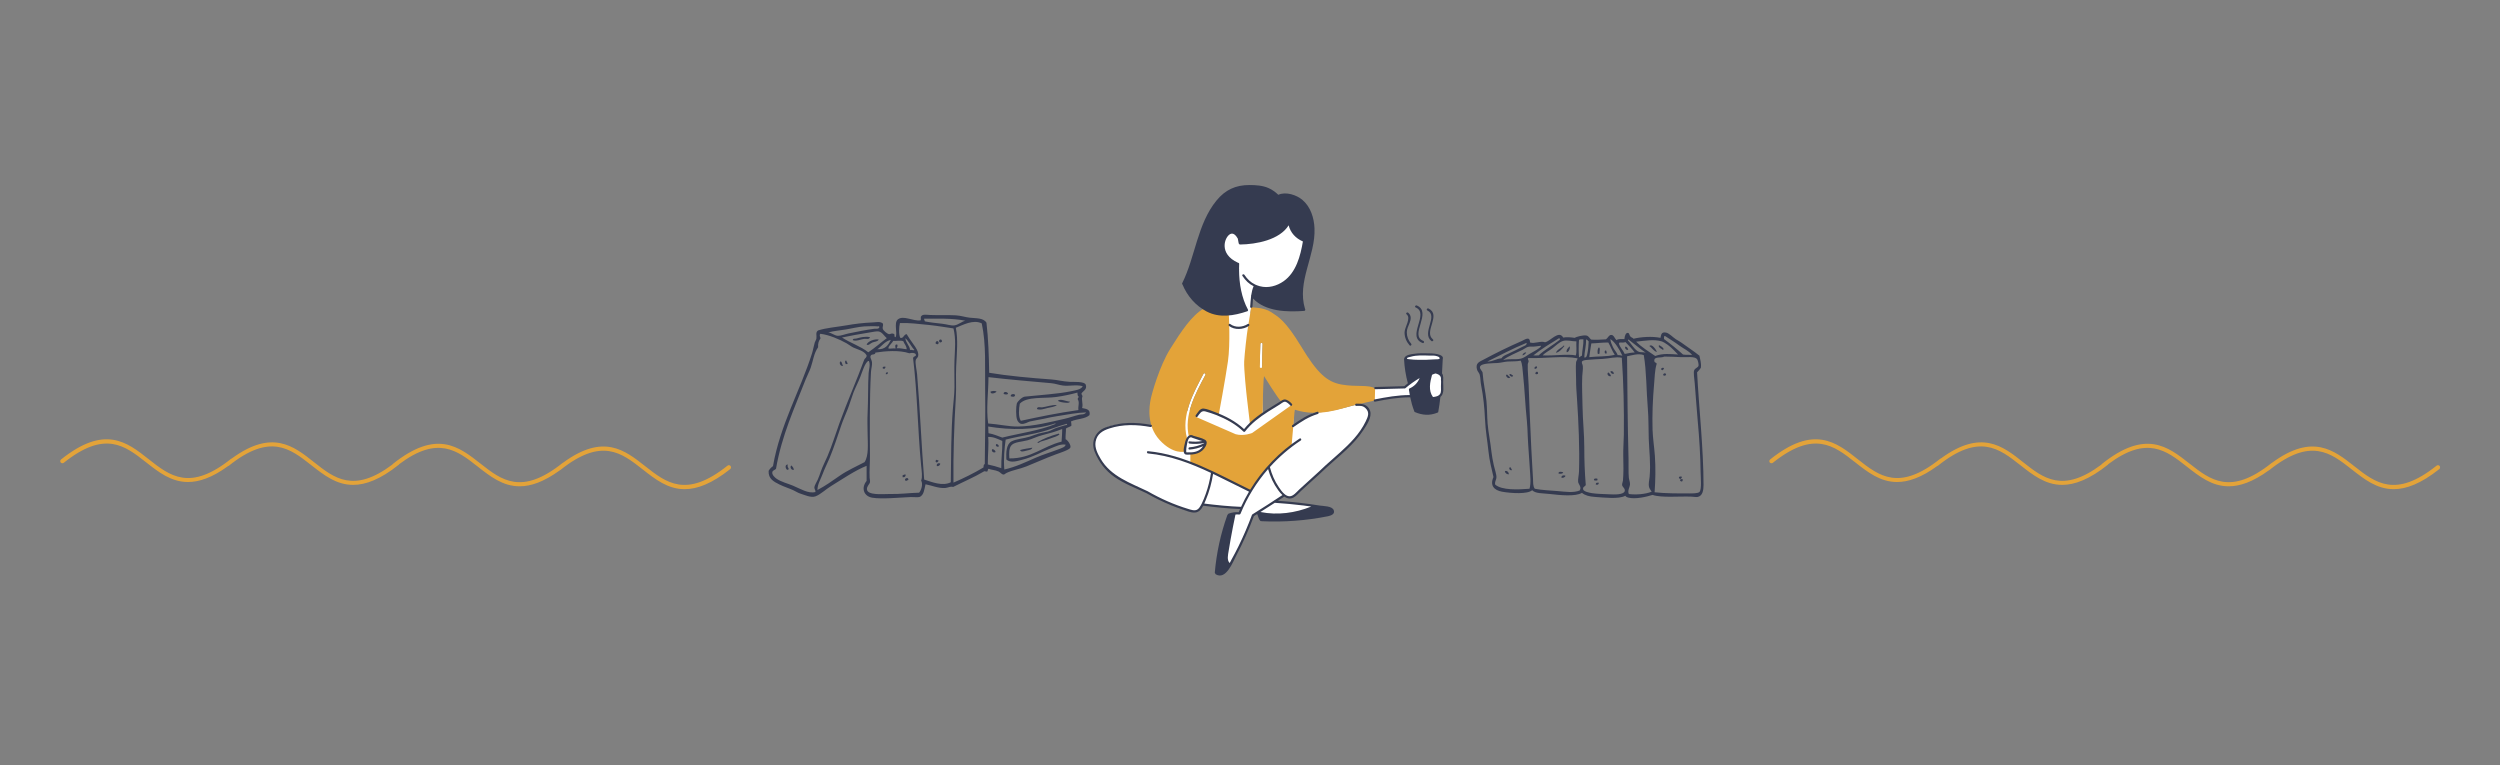<?xml version="1.0" encoding="UTF-8"?> <svg xmlns="http://www.w3.org/2000/svg" xmlns:xlink="http://www.w3.org/1999/xlink" width="980" zoomAndPan="magnify" viewBox="0 0 735 225" height="300" preserveAspectRatio="xMidYMid meet"><rect x="0" y="0" width="735" height="225" fill="#808080" stroke="none"/> <defs> <clipPath id="id1"> <path d="M 225.965 92.523 L 320.371 92.523 L 320.371 146.523 L 225.965 146.523 Z M 225.965 92.523 " clip-rule="nonzero"></path> </clipPath> <clipPath id="id2"> <path d="M 403 104 L 424.832 104 L 424.832 121 L 403 121 Z M 403 104 " clip-rule="nonzero"></path> </clipPath> <clipPath id="id3"> <path d="M 347 54.383 L 387 54.383 L 387 93 L 347 93 Z M 347 54.383 " clip-rule="nonzero"></path> </clipPath> <clipPath id="id4"> <path d="M 403 103 L 424.832 103 L 424.832 122 L 403 122 Z M 403 103 " clip-rule="nonzero"></path> </clipPath> <clipPath id="id5"> <path d="M 434.117 97.734 L 500.84 97.734 L 500.84 146.484 L 434.117 146.484 Z M 434.117 97.734 " clip-rule="nonzero"></path> </clipPath> <clipPath id="id6"> <path d="M 17.312 129 L 215 129 L 215 144 L 17.312 144 Z M 17.312 129 " clip-rule="nonzero"></path> </clipPath> <clipPath id="id7"> <path d="M 520 129 L 717.781 129 L 717.781 144 L 520 144 Z M 520 129 " clip-rule="nonzero"></path> </clipPath> </defs> <path fill="rgb(20.779%, 23.14%, 31.369%)" d="M 311.012 117.789 C 311.914 117.121 313.43 118.047 314.574 118.086 C 314.34 118.57 313.57 118.418 313.09 118.383 C 312.34 118.324 311.312 118.145 311.012 117.789 " fill-opacity="1" fill-rule="nonzero"></path> <path fill="rgb(20.779%, 23.14%, 31.369%)" d="M 311.508 127.766 C 310.684 128.363 309.375 128.66 308.438 129.047 C 307.637 129.379 306.68 129.57 305.961 129.836 C 305.605 129.973 305.328 130.457 304.973 130.035 C 306.82 128.914 308.969 128.098 311.309 127.469 C 311.305 127.637 311.383 127.723 311.508 127.766 " fill-opacity="1" fill-rule="nonzero"></path> <path fill="rgb(20.779%, 23.14%, 31.369%)" d="M 304.875 120.258 C 304.859 119.395 305.949 119.82 306.359 119.766 C 307.688 119.582 309.254 118.996 310.715 119.074 C 310.133 119.629 308.965 119.707 307.941 119.961 C 306.938 120.215 305.789 120.652 304.875 120.258 " fill-opacity="1" fill-rule="nonzero"></path> <path fill="rgb(20.779%, 23.14%, 31.369%)" d="M 299.922 132.305 C 301.004 131.969 302.289 131.836 303.488 131.617 C 303.453 132.211 302.375 132.336 301.707 132.504 C 301.098 132.66 300.062 133.031 299.922 132.305 " fill-opacity="1" fill-rule="nonzero"></path> <path fill="rgb(20.779%, 23.14%, 31.369%)" d="M 297.152 116.508 C 297.035 115.754 298.234 115.707 298.438 116.113 C 298.398 116.809 297.656 116.688 297.152 116.508 " fill-opacity="1" fill-rule="nonzero"></path> <path fill="rgb(20.779%, 23.14%, 31.369%)" d="M 295.074 115.816 C 294.953 114.938 296.371 115.18 296.359 115.816 C 296 116.074 295.488 115.984 295.074 115.816 " fill-opacity="1" fill-rule="nonzero"></path> <path fill="rgb(20.779%, 23.14%, 31.369%)" d="M 293.688 131.219 C 293.145 131.637 292.418 130.91 292.992 130.527 C 293.363 130.621 293.594 130.852 293.688 131.219 " fill-opacity="1" fill-rule="nonzero"></path> <path fill="rgb(20.779%, 23.14%, 31.369%)" d="M 292.695 132.898 C 292.059 133.336 291.219 132.504 291.805 132.012 C 292.227 132.184 292.637 132.367 292.695 132.898 " fill-opacity="1" fill-rule="nonzero"></path> <path fill="rgb(20.779%, 23.14%, 31.369%)" d="M 292.992 115.125 C 292.73 115.547 291.172 116.129 291.211 115.125 C 291.758 114.887 292.664 114.867 292.992 115.125 " fill-opacity="1" fill-rule="nonzero"></path> <path fill="rgb(20.779%, 23.14%, 31.369%)" d="M 276.363 100.707 C 275.508 100.031 276.918 99.227 276.957 100.41 C 276.828 100.578 276.629 100.676 276.363 100.707 " fill-opacity="1" fill-rule="nonzero"></path> <path fill="rgb(20.779%, 23.14%, 31.369%)" d="M 276.461 136.355 C 276.309 136.766 276.066 137.082 275.473 137.047 C 275.113 136.422 276.023 135.91 276.461 136.355 " fill-opacity="1" fill-rule="nonzero"></path> <path fill="rgb(20.779%, 23.14%, 31.369%)" d="M 275.965 135.469 C 275.777 135.672 275.695 135.988 275.273 135.961 C 275.23 135.871 275.188 135.785 275.074 135.762 C 274.996 135.422 275.184 135.348 275.273 135.172 C 275.484 135.289 275.824 135.277 275.965 135.469 " fill-opacity="1" fill-rule="nonzero"></path> <path fill="rgb(20.779%, 23.14%, 31.369%)" d="M 275.77 101.199 C 275.414 101.258 275.289 101.086 275.074 101.004 C 275.043 100.512 275.211 100.215 275.77 100.312 C 275.852 100.523 276.023 100.648 275.965 101.004 C 275.797 100.965 275.781 101.078 275.77 101.199 " fill-opacity="1" fill-rule="nonzero"></path> <path fill="rgb(20.779%, 23.14%, 31.369%)" d="M 266.363 141.391 C 265.375 140.887 267.129 139.941 267.055 141.094 C 266.816 141.188 266.574 141.277 266.363 141.391 " fill-opacity="1" fill-rule="nonzero"></path> <path fill="rgb(20.779%, 23.14%, 31.369%)" d="M 266.262 139.516 C 266.297 140.109 265.988 140.359 265.371 140.305 C 265.371 140.109 265.371 139.91 265.371 139.711 C 265.703 139.68 265.812 139.426 266.262 139.516 " fill-opacity="1" fill-rule="nonzero"></path> <g clip-path="url(#id1)"> <path fill="rgb(20.779%, 23.14%, 31.369%)" d="M 255.375 109.691 C 255.449 108.488 255.945 107.41 255.473 106.137 C 255.406 106.137 255.34 106.137 255.273 106.137 C 254.309 106.566 253.461 109.453 252.898 110.879 C 252.23 112.57 251.449 114.027 250.918 115.422 C 250.297 117.047 249.855 118.695 249.234 120.258 C 248.594 121.879 247.895 123.422 247.355 125 C 246.219 128.316 245.16 131.621 243.891 134.676 C 243.25 136.219 242.473 137.684 241.91 139.219 C 241.324 140.82 240.336 142.344 240.324 144.059 C 242.594 142.895 244.746 141.344 246.957 139.812 C 249.191 138.266 251.738 137.16 254.188 135.863 C 255.441 133.957 255.125 130.602 255.078 127.566 C 255.047 125.508 254.977 123.457 255.078 121.445 C 255.273 117.379 255.148 113.332 255.375 109.691 Z M 255.273 103.57 C 257.199 102.297 258.879 100.781 260.719 99.422 C 259.969 98.844 259.426 97.672 258.344 97.445 C 257.785 97.328 256.617 97.594 255.672 97.742 C 252.824 98.188 249.582 98.801 247.555 99.227 C 249.965 100.836 253.043 101.781 255.273 103.57 Z M 289.527 136.453 C 289.578 130.348 289.742 121.746 289.629 114.234 C 289.531 107.891 289.98 101.379 288.637 95.078 C 286.117 93.828 283.059 95.57 281.016 96.363 C 281.715 99.812 281.301 103.828 281.113 107.719 C 280.969 110.758 281.195 113.828 281.016 116.805 C 280.5 125.285 280.238 133.508 280.32 141.887 C 283.418 140.562 286.359 139.086 289.133 137.441 C 289.238 137.137 289.051 136.594 289.527 136.453 Z M 294.379 137.641 C 294.332 134.453 294.727 132.938 294.676 129.641 C 293.32 129.07 292.16 128.402 290.52 128.457 C 290.754 130.844 290.398 133.473 290.418 136.555 C 291.855 136.855 292.969 137.168 294.379 137.641 Z M 312.102 129.84 C 312.18 128.422 312.281 127.637 312.297 126.184 C 312.23 126.184 312.168 126.184 312.102 126.184 C 310.57 126.836 308.621 127.387 306.359 127.961 C 304.824 128.352 303.41 129.098 302.102 129.441 C 300.473 129.871 298.34 129.934 297.449 130.824 C 296.566 131.707 296.66 133.383 296.754 134.773 C 303.258 134.828 306.562 131.207 312.102 129.84 Z M 313.684 124.801 C 313.836 124.777 313.699 124.637 313.586 124.605 C 312.262 124.984 310.793 125.449 309.328 125.988 C 304.996 127.578 300.266 128.059 295.664 129.246 C 295.328 131.633 295.004 135.172 295.27 138.035 C 298.559 137.305 301.52 135.871 304.477 134.578 C 306.738 133.59 309.129 132.906 311.406 132.012 C 312.004 131.773 313.246 131.426 313.289 130.727 C 311.797 130.469 310.332 131.273 308.934 131.812 C 306.047 132.926 303.754 134.359 300.516 135.172 C 299.102 135.527 297.078 136.246 295.863 135.07 C 295.781 132.973 295.816 130.586 297.449 129.738 C 298.82 129.027 300.875 128.957 302.793 128.355 C 303.676 128.078 304.488 127.711 305.367 127.469 C 306.281 127.215 307.188 127.102 308.043 126.875 C 308.992 126.625 309.805 126.055 310.613 125.789 C 311.512 125.496 312.273 125.316 312.891 125.098 C 313.316 124.945 313.73 125.047 313.684 124.801 Z M 317.246 121.938 C 317.965 121.766 318.785 121.996 319.328 121.246 C 316.562 121.312 313.746 121.906 310.914 122.332 C 309.527 122.539 308.191 122.82 306.855 123.125 C 305.484 123.434 304.09 123.598 302.793 123.914 C 302.164 124.066 301.199 124.781 300.219 124.605 C 299.66 124.504 299.199 123.883 299.031 123.418 C 298.621 122.266 298.703 119.555 298.934 118.68 C 299.102 118.039 300.48 116.695 301.309 116.605 C 305.414 116.156 311.027 115.836 314.871 115.023 C 316.234 114.738 317.812 114.562 318.336 113.543 C 316.438 113 314.312 113.59 312.496 113.348 C 311.324 113.191 310.215 112.758 309.031 112.656 C 303.191 112.141 296.266 111.555 290.617 110.879 C 290.574 115.871 289.902 119.988 290.52 124.504 C 293.57 124.699 296.402 125.434 299.328 125.395 C 303.883 125.336 308.582 124.117 312.992 123.125 C 314.48 122.789 315.836 122.277 317.246 121.938 Z M 318.141 119.961 C 319.297 120.223 320.656 120.285 320.316 122.035 C 319.07 123.227 316.504 123.105 314.871 123.914 C 314.863 123.996 315.062 124.707 314.973 125.195 C 314.504 125.52 313.844 125.652 313.387 125.988 C 313.418 127.105 313.211 127.984 313.289 129.148 C 313.785 129.262 314.996 130.852 314.676 131.617 C 314.398 132.27 311.543 133.176 310.418 133.59 C 307.121 134.809 304.758 135.941 301.707 137.145 C 299.742 137.918 297.781 138.18 295.965 139.023 C 295.535 139.223 295.363 139.516 295.074 139.516 C 294.488 139.516 294.148 138.891 293.586 138.625 C 292.551 138.141 291.398 138.16 290.715 137.836 C 290.293 137.844 290.512 138.488 290.223 138.625 C 289.781 138.734 289.5 138.387 289.23 138.625 C 286.406 140.316 283.215 141.645 280.223 143.168 C 279.426 142.902 278.738 143.398 277.945 143.465 C 275.934 143.641 273.848 142.684 272.105 142.379 C 271.777 143.594 271.684 145.762 270.223 146.133 C 269.68 146.27 268.602 146.098 267.75 146.133 C 264.438 146.27 259.324 146.805 256.461 146.328 C 253.938 145.91 253.098 143.461 254.781 141.391 C 254.781 139.91 254.781 138.43 254.781 136.949 C 251.336 138.328 247.766 140.805 244.387 142.871 C 242.73 143.887 241.211 145.395 239.73 145.934 C 238.426 146.414 236.52 145.496 235.375 145.145 C 234.57 144.898 233.969 144.465 233.297 144.156 C 231.973 143.551 230.359 143.039 229.238 142.477 C 227.555 141.637 225.844 140.828 225.973 138.43 C 226.297 137.867 226.734 137.414 227.258 137.047 C 229.371 124.875 235.281 114.793 238.742 103.867 C 239.043 102.914 239.219 101.742 239.535 100.707 C 239.652 100.312 239.969 99.895 240.027 99.52 C 240.164 98.648 239.676 97.699 240.523 97.152 C 242.82 96.395 245.98 96.145 248.742 95.668 C 251.398 95.211 253.562 94.922 256.758 94.781 C 257.676 94.742 258.691 94.441 259.531 95.078 C 259.797 95.613 259.379 96.137 259.531 96.656 C 259.719 97.285 260.91 98.156 261.312 98.238 C 261.77 98.332 262.105 97.852 262.602 98.137 C 263.312 97.988 262.648 99.211 263.293 99.125 C 263.957 97.941 262.703 94.91 263.988 93.891 C 265.602 92.613 268.449 94.488 270.621 94.188 C 270.887 93.996 270.559 93.207 270.816 93.004 C 271.258 92.309 272.328 92.555 273.492 92.609 C 275.699 92.707 278.566 92.57 281.016 92.707 C 282.457 92.785 283.824 93.258 285.074 93.398 C 287.012 93.617 289.117 93.41 290.023 94.879 C 290.57 99.566 290.742 104.707 290.816 109.594 C 296.043 110.484 302.848 111.113 309.23 111.57 C 310.805 111.68 312.391 112.141 314.477 112.262 C 315.668 112.328 318.879 112.055 319.227 113.148 C 319.688 114.586 318.297 114.973 317.941 115.715 C 317.957 116.098 318.277 116.172 318.238 116.605 C 317.812 117.43 318.527 118.641 318.141 119.961 Z M 255.672 140.406 C 255.695 140.914 255.852 141.367 255.77 141.785 C 255.648 142.398 254.812 142.938 254.879 143.859 C 255.012 145.711 259.695 145.227 261.215 145.242 C 265.141 145.293 266.926 144.938 270.223 144.848 C 270.844 144.125 271.438 142.328 270.816 141.293 C 271.258 140.191 270.961 138.438 270.816 136.949 C 269.809 126.547 269.703 115.539 268.441 105.25 C 268.633 104.605 269.535 104.816 269.234 104.164 C 269.027 103.719 268.152 103.66 267.352 103.867 C 264.371 102.855 260.199 103.219 257.355 103.668 C 257.371 104.398 256.387 104.047 256.066 104.457 C 255.598 105.062 256.254 105.617 256.363 106.434 C 256.484 107.352 256.121 108.391 256.066 109.395 C 255.621 117.418 255.73 126.766 255.77 133.984 C 255.781 135.926 255.578 138.398 255.672 140.406 Z M 258.145 95.965 C 257.211 95.867 255.332 95.883 254.086 95.965 C 252.266 96.09 250.488 96.57 248.742 96.855 C 246.918 97.152 245.125 97.281 243.492 97.742 C 244.457 97.781 245.316 98.703 246.363 98.73 C 247.211 98.754 248.371 98.266 249.434 98.039 C 251.828 97.527 254.75 96.961 257.055 96.656 C 257.469 96.605 258.395 96.836 258.543 96.164 C 258.453 95.715 258.266 95.98 258.145 95.965 Z M 257.949 102.68 C 260.316 102.805 261.168 101.414 261.906 99.918 C 260.102 100.355 259.266 101.758 257.949 102.68 Z M 263.789 101.297 C 264.012 101.617 263.766 102.152 263.59 102.387 C 264.758 102.309 265.555 102.598 266.559 102.68 C 266.527 101.594 265.852 101.148 265.57 100.312 C 264.695 99.98 263.758 100.293 262.602 100.211 C 262.242 100.961 261.027 101.84 261.215 102.484 C 261.922 102.547 262.82 102.324 263.293 102.484 C 263.34 102.289 262.855 101.105 263.789 101.297 Z M 264.68 99.324 C 265.664 99.594 265.641 98.324 266.559 98.238 C 267.062 99.082 267.738 100.105 268.539 101.199 C 269.211 102.121 270.223 103.516 269.926 104.754 C 269.828 105.168 269.332 105.414 269.234 105.84 C 269.012 106.828 269.512 108.699 269.629 110.086 C 270.477 120.059 270.93 131.461 271.711 140.996 C 273.91 141.684 277.074 143.043 279.531 141.785 C 279.613 134.668 279.621 127.035 280.125 120.457 C 280.297 118.195 280.605 115.953 280.617 113.84 C 280.637 111.047 280.527 108.422 280.617 105.941 C 280.738 102.738 281.09 99.68 280.32 96.559 C 278.199 96.254 275.785 95.828 273.391 95.57 C 270.406 95.25 266.914 94.859 264.582 94.977 C 264.301 96.059 264.184 98.391 264.68 99.324 Z M 267.551 102.879 C 268.059 102.738 268.527 103.152 268.836 102.879 C 267.824 101.848 267.258 100.371 266.164 99.422 C 266.309 100.863 267.48 101.676 267.551 102.879 Z M 228.246 140.699 C 229.594 141.668 231.566 142.137 233.098 142.773 C 235.305 143.691 237.66 145.211 239.73 144.652 C 239.82 144.078 239.348 143.777 239.434 143.168 C 239.508 142.66 240.09 141.734 240.426 140.996 C 240.781 140.215 241.055 139.363 241.316 138.625 C 241.902 136.973 242.711 135.457 243.297 134.086 C 244.625 130.957 245.684 127.492 246.762 124.504 C 249.148 117.883 251.891 111.789 254.086 105.742 C 254.281 105.277 254.848 105.188 254.781 104.457 C 253.996 103.105 252.293 102.836 250.918 102.188 C 250.223 101.859 249.574 101.312 248.84 100.902 C 246.703 99.711 243.766 98.457 241.215 98.137 C 241.078 98.164 241.105 98.355 241.02 98.434 C 240.941 98.941 241.227 99.082 241.215 99.52 C 240.75 100.145 240.438 100.918 240.523 102.09 C 239.262 103.875 239.043 106.125 238.348 108.113 C 237.938 109.277 237.316 110.402 236.859 111.57 C 233.609 119.922 229.816 128.016 228.148 137.836 C 227.82 138.211 227.176 138.238 227.059 138.824 C 226.91 139.578 227.801 140.379 228.246 140.699 Z M 271.906 94.484 C 273.555 94.809 275.078 94.973 276.957 95.176 C 278.219 95.312 279.621 95.781 280.52 95.668 C 281.754 95.52 282.68 94.566 283.785 94.289 C 279.965 93.496 275.09 93.703 271.711 93.695 C 271.625 94.105 271.902 94.16 271.906 94.484 Z M 290.617 127.367 C 292.215 127.617 293.492 128.258 294.676 128.652 C 299.629 127.406 305.848 126.566 310.418 124.605 C 310.289 124.598 310.281 124.477 310.121 124.504 C 304.484 126.449 297.168 126.52 290.52 125.395 C 290.586 126.137 290.609 126.809 290.617 127.367 Z M 300.121 123.715 C 305.652 122.516 310.902 121.43 317.051 120.555 C 316.898 119.316 317.469 118.379 316.852 117.395 C 316.785 116.965 317.137 116.957 317.148 116.605 C 316.695 116.406 316.848 115.754 316.754 115.422 C 315.07 115.883 312.875 116.383 310.613 116.703 C 306.992 117.219 301.863 116.473 299.824 118.68 C 299.535 120.105 299.34 122.562 300.121 123.715 " fill-opacity="1" fill-rule="nonzero"></path> </g> <path fill="rgb(20.779%, 23.14%, 31.369%)" d="M 260.918 109.395 C 261.184 109.711 260.941 110.148 260.422 109.988 C 260.41 109.617 260.617 109.457 260.918 109.395 " fill-opacity="1" fill-rule="nonzero"></path> <path fill="rgb(20.779%, 23.14%, 31.369%)" d="M 259.531 107.914 C 259.848 107.75 259.945 107.746 260.324 107.816 C 260.43 108.184 260.078 108.098 260.125 108.41 C 259.883 108.422 259.648 108.422 259.531 108.309 C 259.531 108.18 259.531 108.047 259.531 107.914 " fill-opacity="1" fill-rule="nonzero"></path> <path fill="rgb(20.779%, 23.14%, 31.369%)" d="M 254.781 101.297 C 255.246 100.203 257.23 99.609 258.344 99.816 C 258.066 100.465 257.113 100.422 256.461 100.707 C 255.887 100.957 255.309 101.707 254.781 101.297 " fill-opacity="1" fill-rule="nonzero"></path> <path fill="rgb(20.779%, 23.14%, 31.369%)" d="M 251.809 99.52 C 252.762 99.254 254.352 98.797 255.77 99.125 C 255.586 99.93 254.641 99.555 254.086 99.621 C 253.055 99.742 251.836 100.426 250.723 100.016 C 250.691 99.438 251.418 99.633 251.809 99.52 " fill-opacity="1" fill-rule="nonzero"></path> <path fill="rgb(20.779%, 23.14%, 31.369%)" d="M 248.84 106.039 C 248.855 106.496 249.324 106.648 249.137 107.027 C 248.973 107.027 248.809 107.027 248.641 107.027 C 248.5 106.734 248.344 106.402 248.543 106.039 C 248.641 106.039 248.742 106.039 248.84 106.039 " fill-opacity="1" fill-rule="nonzero"></path> <path fill="rgb(20.779%, 23.14%, 31.369%)" d="M 247.156 106.234 C 247.582 106.469 247.551 107.16 247.852 107.52 C 247.203 107.902 246.484 106.59 247.156 106.234 " fill-opacity="1" fill-rule="nonzero"></path> <path fill="rgb(20.779%, 23.14%, 31.369%)" d="M 233.395 138.133 C 232.574 138.332 232.09 137.164 232.703 136.848 C 233.016 137.195 233.332 137.539 233.395 138.133 " fill-opacity="1" fill-rule="nonzero"></path> <path fill="rgb(20.779%, 23.14%, 31.369%)" d="M 231.91 137.938 C 231.723 137.977 231.66 138.148 231.414 138.133 C 230.918 137.777 230.656 136.598 231.613 136.555 C 231.375 137.316 231.766 137.359 231.91 137.938 " fill-opacity="1" fill-rule="nonzero"></path> <path fill="rgb(100%, 100%, 100%)" d="M 357.258 66.094 L 358.305 83.977 C 358.305 83.977 357.039 100.086 356.953 101.117 C 356.863 102.145 355.273 119.379 355.273 119.379 C 355.273 119.379 347.629 121.004 347.906 121.387 C 348.188 121.766 339.754 125.156 339.754 125.156 C 339.754 125.156 336.684 124.895 335.23 124.805 C 333.777 124.711 323.875 123.426 321.918 129.219 C 321.918 129.219 321.012 131.766 323.098 134.703 C 325.18 137.637 326.609 139.57 333.281 142.883 C 339.957 146.191 348.645 150.562 351.062 150.363 C 353.477 150.164 353.539 148.32 353.539 148.32 L 365.066 149.352 L 364.391 150.941 L 361.473 151.535 L 359.32 167.332 L 361.613 166.008 L 363.703 162.16 L 368.383 151.5 L 369.902 150.551 L 370.738 152.23 L 386.148 150.363 L 387.188 148.836 C 387.188 148.836 376.402 147.59 374.266 147.496 L 377.57 145.594 C 377.57 145.594 378.824 146.574 379.617 146.188 C 380.41 145.805 383.098 143.332 383.098 143.332 C 383.098 143.332 397.391 130.586 398.996 128.391 C 400.602 126.195 406.039 120.141 399.547 118.758 C 399.547 118.758 390.172 121.516 386.484 121.262 L 380.129 125.266 L 380.645 118.422 L 380.129 119.379 C 380.129 119.379 378.73 116.977 376.793 118.18 C 374.855 119.379 371.203 121.434 371.203 121.434 L 370.969 110.797 L 367.652 91.84 L 368.559 84.984 C 368.559 84.984 372.328 86.723 373.402 86.934 C 374.477 87.145 382.457 79.762 382.594 79.246 C 382.727 78.727 384 69.773 383.934 69.438 C 383.867 69.102 379.035 62.973 378.031 62.906 C 377.023 62.836 364.254 62.906 364.254 62.906 C 364.254 62.906 357.621 66.184 357.258 66.094 " fill-opacity="1" fill-rule="nonzero"></path> <g clip-path="url(#id2)"> <path fill="rgb(100%, 100%, 100%)" d="M 404.062 114.09 C 404.133 113.961 412.973 113.871 412.973 113.871 L 415.336 111.91 L 413.203 105.691 C 413.203 105.691 413.043 104.891 414.512 104.605 C 415.98 104.316 420.234 103.863 422.215 104.32 C 424.195 104.773 423.645 105.746 423.645 105.746 L 423.605 108.441 C 423.605 108.441 423.715 109.625 423.832 110.172 C 423.953 110.723 423.969 113.07 423.969 113.07 C 423.969 113.07 424.406 115.812 422.844 117.082 C 421.277 118.352 422.062 119.398 422.062 119.398 C 422.062 119.398 418.648 120.273 418.484 120.141 C 418.32 120.012 415.602 119.391 415.602 119.391 L 414.883 116.516 L 412.348 116.516 L 403.754 117.855 L 404.062 114.09 " fill-opacity="1" fill-rule="nonzero"></path> </g> <path fill="rgb(100%, 100%, 100%)" d="M 370.543 101.117 C 370.453 103.375 370.41 105.637 370.402 107.895 C 370.398 108.324 371.062 108.324 371.062 107.895 C 371.07 105.637 371.117 103.375 371.207 101.117 C 371.223 100.688 370.559 100.688 370.543 101.117 " fill-opacity="1" fill-rule="nonzero"></path> <path fill="rgb(100%, 100%, 100%)" d="M 354.395 110.234 C 354.598 109.855 354.023 109.52 353.82 109.898 C 350.789 115.578 347.23 122.152 348.961 128.785 C 348.992 128.902 349.066 128.973 349.16 129 C 349.301 128.75 349.441 128.582 349.566 128.477 C 347.969 122.082 351.473 115.703 354.395 110.234 " fill-opacity="1" fill-rule="nonzero"></path> <path fill="rgb(89.02%, 63.919%, 22.35%)" d="M 371.062 107.895 C 371.062 108.324 370.398 108.324 370.402 107.895 C 370.41 105.637 370.453 103.375 370.543 101.117 C 370.559 100.688 371.223 100.688 371.207 101.117 C 371.117 103.375 371.07 105.637 371.062 107.895 Z M 394.387 113.051 C 390.039 112.266 387.215 109.586 382.547 101.875 C 377.879 94.168 375.824 93.168 373.715 91.758 C 371.605 90.344 367.859 90.359 367.859 90.359 C 367.859 90.359 367.352 93.5 366.934 95.965 C 366.512 98.43 365.91 104.031 365.789 106.242 C 365.668 108.453 366.453 115.832 366.625 117.273 C 366.793 118.715 367.496 124.703 367.496 124.703 L 365.789 126.637 C 365.789 126.637 369.23 122.785 371.203 121.711 C 371.203 121.711 371.312 112.258 371.629 110.574 C 371.629 110.574 375.738 117.223 376.672 118.035 C 376.672 118.035 377.395 117.281 378.426 118.051 C 379.457 118.816 379.598 119.164 379.598 119.164 L 368.129 127.297 C 368.129 127.297 365.66 128.316 363.281 127.656 L 351.738 122.621 C 351.738 122.621 352.535 120.949 353.109 120.684 C 353.68 120.414 354.875 120.664 356.258 121.176 C 357.645 121.684 363.734 124.531 365.789 126.637 C 364.121 124.293 358.305 121.957 358.305 121.957 C 358.305 121.957 360.273 111.426 361.016 106.238 C 361.758 101.055 361.277 92.441 361.277 92.441 C 359.195 93.113 353.895 90.699 353.895 90.699 C 350.281 92.836 347.262 97.441 344.07 102.527 C 340.875 107.613 338.598 115.82 338.281 117.469 C 337.969 119.121 336.906 124.996 340.934 129.371 C 344.965 133.746 348.312 132.766 348.312 132.766 C 348.359 132.906 348.434 133.012 348.523 133.102 C 348.348 132.793 348.398 132.148 348.609 130.805 C 348.742 129.941 348.949 129.375 349.16 129 C 349.066 128.973 348.992 128.902 348.961 128.785 C 347.23 122.152 350.789 115.578 353.82 109.898 C 354.023 109.52 354.598 109.855 354.395 110.234 C 351.473 115.703 347.969 122.082 349.566 128.477 C 349.797 128.285 349.965 128.277 349.965 128.277 C 349.965 128.277 352.047 128.871 353.09 129.219 C 354.129 129.566 355.062 129.422 354.059 131.242 C 353.051 133.062 350.695 133.328 349.527 133.359 C 349.34 133.363 349.18 133.367 349.043 133.355 C 349.492 133.453 349.965 133.359 349.965 133.359 L 349.965 136.043 C 351.945 136.367 367.609 144.371 367.609 144.371 C 367.609 144.371 371.43 139 372.98 137.238 C 374.535 135.477 379.727 130.984 379.727 130.984 L 380.645 120.445 C 387.785 122.801 394.824 119.953 397.305 119.328 C 399.789 118.707 404.191 117.762 404.191 117.762 L 404.285 114.23 C 402.555 112.996 398.734 113.84 394.387 113.051 " fill-opacity="1" fill-rule="nonzero"></path> <g clip-path="url(#id3)"> <path fill="rgb(20.779%, 23.14%, 31.369%)" d="M 347.664 83.668 C 349.055 87.035 351.516 89.875 354.75 91.578 C 358.551 93.574 362.809 92.832 366.699 91.516 C 366.789 91.484 366.844 91.43 366.883 91.367 C 366.945 91.273 366.965 91.152 366.898 91.027 C 365.02 87.582 364.301 83.32 364.281 79.336 C 364.32 79.242 364.328 79.133 364.281 79.051 C 364.285 78.559 364.293 78.066 364.316 77.582 C 364.324 77.363 364.16 77.258 363.988 77.262 C 363.988 77.258 363.988 77.254 363.988 77.254 C 358.172 74.641 360.035 69.648 361.684 68.816 C 362.633 68.336 363.418 69.27 363.914 70.148 C 364.027 70.621 364.105 71.094 364.168 71.5 C 364.18 71.59 364.227 71.648 364.281 71.688 C 364.324 71.801 364.422 71.891 364.578 71.887 C 369.348 71.828 376.195 70.543 378.859 66.242 C 379.418 68.449 380.938 70.074 383.051 70.988 C 382.336 75.238 381.062 80.086 377.379 82.68 C 375.383 84.086 372.801 84.801 370.402 84.152 C 369.965 84.031 369.566 83.891 369.191 83.727 C 369.137 83.68 369.07 83.648 369 83.641 C 367.703 83.023 366.73 82.098 365.844 80.781 C 365.605 80.426 365.031 80.762 365.273 81.117 C 366.207 82.504 367.172 83.461 368.562 84.145 C 368.203 84.996 367.996 85.863 367.867 86.746 C 367.809 86.836 367.785 86.949 367.82 87.059 C 367.688 88.086 367.637 89.129 367.547 90.184 C 367.512 90.613 368.176 90.609 368.211 90.184 C 368.281 89.371 368.32 88.562 368.398 87.762 C 372.066 91.641 378.488 91.781 383.438 91.406 C 383.758 91.383 383.836 91 383.676 90.824 C 381.227 82.758 386.797 75.203 386.465 67.152 C 386.34 64.082 385.34 60.852 382.941 58.797 C 381.207 57.309 378.035 56.258 375.828 57.27 C 374.988 56.465 374.047 55.781 372.969 55.301 C 371.234 54.527 369.215 54.402 367.34 54.398 C 363.285 54.391 360.238 55.797 357.652 58.953 C 351.996 65.871 351.453 75.43 347.574 83.25 C 347.492 83.418 347.555 83.574 347.664 83.668 " fill-opacity="1" fill-rule="nonzero"></path> </g> <path fill="rgb(20.779%, 23.14%, 31.369%)" d="M 380.297 125.551 C 382.633 123.902 384.703 122.543 387.445 121.707 C 387.852 121.582 387.676 120.941 387.266 121.066 C 384.465 121.922 382.359 123.285 379.961 124.977 C 379.617 125.223 379.945 125.797 380.297 125.551 " fill-opacity="1" fill-rule="nonzero"></path> <path fill="rgb(20.779%, 23.14%, 31.369%)" d="M 368.215 151.215 C 368.141 151.262 368.098 151.32 368.074 151.383 C 368.07 151.395 368.066 151.402 368.062 151.414 C 366.906 154.527 365.605 157.582 364.137 160.562 C 363.457 161.941 362.742 163.305 361.996 164.648 C 361.863 164.891 361.711 165.195 361.535 165.535 C 360.641 164.719 361.051 163.039 361.211 162.043 C 361.406 160.848 361.609 159.648 361.82 158.457 C 362.25 156.066 362.719 153.688 363.219 151.312 C 363.223 151.293 363.227 151.273 363.227 151.254 C 363.574 151.23 363.93 151.238 364.289 151.273 C 364.352 151.277 364.398 151.266 364.445 151.246 C 364.555 151.227 364.66 151.16 364.711 151.031 C 366.68 146.215 369.434 141.785 372.816 137.902 C 373.441 140.148 374.426 142.27 375.812 144.152 C 376.152 144.613 376.566 145.121 377.035 145.551 C 374.125 147.488 371.18 149.363 368.215 151.215 Z M 374.828 147.828 C 377.645 148.016 380.453 148.27 383.254 148.621 C 384.012 148.715 384.762 148.816 385.516 148.922 C 380.793 150.832 375.57 151.539 370.555 150.527 C 371.973 149.637 373.387 148.734 374.793 147.82 C 374.805 147.82 374.812 147.828 374.828 147.828 Z M 354.055 148.051 C 354.215 147.688 354.359 147.328 354.496 147.004 C 355.535 144.539 356.234 141.969 356.648 139.328 C 360.199 141.016 363.695 142.852 367.207 144.547 C 366.355 145.988 365.574 147.48 364.875 149.012 C 361.25 148.871 357.652 148.5 354.055 148.051 Z M 398.742 118.672 C 398.312 118.68 398.312 119.348 398.742 119.34 C 399.785 119.32 400.605 119.184 401.453 119.988 C 402.781 121.242 402.168 122.543 401.508 123.906 C 400.629 125.727 399.457 127.391 398.125 128.906 C 395.582 131.812 392.551 134.234 389.707 136.824 C 387.188 139.25 384.535 141.527 381.984 143.91 C 381.262 144.586 380.223 145.906 379.172 145.906 C 378.688 145.91 378.238 145.707 377.828 145.406 C 377.785 145.336 377.719 145.281 377.645 145.262 C 376.949 144.68 376.379 143.832 375.969 143.227 C 374.738 141.422 373.883 139.418 373.344 137.309 C 376.016 134.344 379.062 131.715 382.418 129.504 C 382.773 129.27 382.441 128.695 382.086 128.93 C 376.168 132.82 371.219 137.977 367.555 143.977 C 357.898 139.316 348.398 133.672 337.516 132.645 C 337.09 132.605 337.094 133.27 337.516 133.312 C 344.074 133.93 350.133 136.262 356.027 139.035 C 355.707 141.145 355.207 143.219 354.48 145.23 C 354.137 146.188 353.766 147.152 353.305 148.062 C 353.27 148.098 353.25 148.145 353.234 148.195 C 353.184 148.297 353.137 148.398 353.078 148.5 C 352.809 148.988 352.484 149.535 351.98 149.824 C 351.199 150.27 350.141 149.867 349.352 149.633 C 345.184 148.375 341.188 146.598 337.414 144.43 C 332.305 141.965 326.645 140.102 323.602 134.926 C 322.719 133.418 321.797 131.684 322.102 129.883 C 322.484 127.613 324.133 126.625 326.16 125.965 C 330.113 124.676 334.211 124.797 338.258 125.547 C 338.676 125.625 338.852 124.984 338.434 124.906 C 333.91 124.066 329.332 124.016 324.98 125.68 C 321.992 126.82 320.645 129.848 321.852 132.852 C 323.051 135.832 324.996 138.363 327.625 140.207 C 330.523 142.242 333.91 143.477 337.078 145.004 C 339.387 146.328 341.766 147.504 344.227 148.512 C 345.363 148.977 346.512 149.402 347.676 149.793 C 348.793 150.168 350.098 150.77 351.305 150.691 C 352.496 150.617 353.223 149.703 353.754 148.68 C 357.355 149.133 360.957 149.512 364.586 149.664 C 364.449 149.973 364.312 150.285 364.18 150.598 C 363.168 150.516 362.176 150.652 361.219 151.004 C 361.09 151.051 361.02 151.148 361 151.258 C 360.93 151.293 360.867 151.352 360.836 151.445 C 358.883 156.895 357.656 162.543 357.152 168.312 C 357.141 168.445 357.199 168.535 357.285 168.582 C 357.285 168.684 357.332 168.785 357.445 168.855 C 360.469 170.633 362.484 165.184 363.473 163.312 C 365.453 159.57 367.172 155.695 368.648 151.727 C 368.969 151.527 369.285 151.324 369.605 151.125 C 369.609 151.137 369.613 151.148 369.617 151.16 C 369.938 151.793 369.996 152.582 370.504 153.109 C 370.59 153.203 370.691 153.223 370.785 153.203 C 370.824 153.223 370.867 153.234 370.918 153.238 C 377.469 153.547 384.008 153.055 390.441 151.773 C 391.273 151.57 392.543 151.191 392.133 150.027 C 391.68 148.738 389.102 148.805 388.094 148.645 C 383.984 147.988 379.852 147.52 375.703 147.227 C 376.328 146.816 376.953 146.406 377.574 145.988 C 378.355 146.535 379.254 146.797 380.223 146.309 C 381.082 145.879 381.758 145.031 382.453 144.379 C 383.277 143.609 384.117 142.848 384.953 142.09 C 386.707 140.504 388.473 138.934 390.172 137.297 C 393.914 133.887 398.055 130.73 400.844 126.434 C 401.789 124.977 403.445 122.605 402.801 120.77 C 402.129 118.859 400.457 118.641 398.742 118.672 " fill-opacity="1" fill-rule="nonzero"></path> <path fill="rgb(20.779%, 23.14%, 31.369%)" d="M 416.199 90.383 C 420.43 92.191 413.309 98.973 418.266 100.855 C 418.664 101.004 418.836 100.363 418.441 100.215 C 414.223 98.613 421.191 91.797 416.535 89.809 C 416.145 89.645 415.805 90.215 416.199 90.383 " fill-opacity="1" fill-rule="nonzero"></path> <path fill="rgb(20.779%, 23.14%, 31.369%)" d="M 419.633 91.266 C 422.984 92.895 417.836 97.875 420.816 100.258 C 421.148 100.52 421.621 100.051 421.285 99.785 C 418.441 97.516 423.891 92.598 419.965 90.691 C 419.582 90.508 419.246 91.078 419.633 91.266 " fill-opacity="1" fill-rule="nonzero"></path> <path fill="rgb(20.779%, 23.14%, 31.369%)" d="M 414.418 101.527 C 414.699 101.852 415.164 101.379 414.887 101.055 C 414.07 100.117 413.605 98.977 413.602 97.723 C 413.602 96.672 414.059 95.891 414.426 94.938 C 414.84 93.871 414.984 92.711 413.996 91.93 C 413.664 91.668 413.191 92.137 413.527 92.402 C 414.961 93.539 412.949 96.191 412.938 97.723 C 412.93 99.16 413.484 100.457 414.418 101.527 " fill-opacity="1" fill-rule="nonzero"></path> <path fill="rgb(20.779%, 23.14%, 31.369%)" d="M 365.555 126.875 C 365.59 126.91 365.633 126.934 365.672 126.949 C 365.781 127.012 365.918 127.008 366.023 126.875 C 367.871 124.477 370.281 122.668 372.805 121.043 C 373.922 120.324 375.066 119.656 376.191 118.953 C 376.594 118.703 377.266 118.098 377.781 118.109 C 378.293 118.125 379.062 118.863 379.363 119.223 C 379.637 119.551 380.102 119.078 379.832 118.754 C 379.352 118.18 378.422 117.391 377.621 117.441 C 377.117 117.473 376.586 117.918 376.18 118.176 C 375.426 118.652 374.656 119.105 373.898 119.574 C 370.918 121.406 367.965 123.395 365.754 126.152 C 363.273 123.84 360.242 122.281 357.082 121.109 C 356.121 120.75 354.883 120.207 353.855 120.113 C 352.777 120.016 352.125 121.328 351.559 122.059 C 351.301 122.391 351.766 122.863 352.027 122.527 C 352.734 121.621 353.164 120.609 354.406 120.969 C 355.488 121.285 356.555 121.602 357.602 122.023 C 360.523 123.207 363.273 124.66 365.555 126.875 " fill-opacity="1" fill-rule="nonzero"></path> <path fill="rgb(20.779%, 23.14%, 31.369%)" d="M 349.008 132.996 C 348.98 132.996 348.957 133.004 348.934 133.012 C 348.93 133.012 348.926 133.008 348.918 133.008 C 348.453 133.074 348.984 130.57 349.031 130.328 C 349.16 129.66 349.523 128.07 350.586 128.719 C 350.617 128.742 350.652 128.754 350.684 128.762 C 351.352 128.988 352.023 129.211 352.695 129.438 C 352.855 129.492 353.207 129.566 353.465 129.656 C 352.223 129.883 350.977 129.91 349.719 129.75 C 349.297 129.695 349.301 130.359 349.719 130.414 C 351.109 130.59 352.48 130.535 353.855 130.262 C 353.914 130.25 353.957 130.227 353.992 130.199 C 354.004 130.238 354.008 130.281 354.012 130.32 C 353.977 130.328 353.945 130.336 353.914 130.352 C 352.59 131.008 351.191 131.395 349.723 131.508 C 349.301 131.543 349.297 132.207 349.723 132.176 C 351.113 132.066 352.441 131.734 353.711 131.176 C 353.605 131.336 353.492 131.48 353.398 131.59 C 352.23 132.961 350.672 133.043 349.008 132.996 Z M 350.875 128.125 C 349.449 127.293 348.613 128.996 348.391 130.152 C 348.23 130.984 347.309 133.789 348.996 133.66 C 349 133.66 349.004 133.664 349.008 133.664 C 351.223 133.723 353.332 133.332 354.469 131.188 C 354.812 130.543 355.008 129.746 354.281 129.297 C 353.332 128.711 351.941 128.48 350.875 128.125 " fill-opacity="1" fill-rule="nonzero"></path> <path fill="rgb(20.779%, 23.14%, 31.369%)" d="M 367.168 95.836 C 367.523 95.605 367.191 95.027 366.832 95.262 C 365.305 96.238 363.164 96.395 361.676 95.262 C 361.332 95 361.004 95.578 361.34 95.836 C 363.004 97.102 365.461 96.926 367.168 95.836 " fill-opacity="1" fill-rule="nonzero"></path> <g clip-path="url(#id4)"> <path fill="rgb(20.779%, 23.14%, 31.369%)" d="M 414.809 104.871 C 416.504 104.375 418.402 104.492 420.148 104.543 C 420.91 104.535 421.801 104.473 422.527 104.738 C 422.828 104.848 423.227 104.969 423.262 105.32 C 423.297 105.715 422.344 105.617 422.008 105.645 C 420.277 105.773 418.539 105.816 416.805 105.777 C 416.062 105.762 415.32 105.75 414.582 105.641 C 414.504 105.629 413.77 105.578 413.688 105.477 C 413.395 105.117 414.418 104.988 414.809 104.871 Z M 423.406 115.789 C 422.961 116.504 422.062 116.641 421.293 116.73 C 419.879 114.809 420.43 112.332 421.02 110.191 C 421.348 110.023 421.684 109.891 422.039 109.797 C 423.242 110.078 423.77 110.684 423.629 111.617 C 423.73 112.219 423.633 112.93 423.637 113.543 C 423.637 114.199 423.766 115.211 423.406 115.789 Z M 423.77 116.41 C 424.625 115.391 424.297 113.648 424.293 112.441 C 424.293 111.594 424.469 110.484 423.949 109.762 C 424.055 108.375 424.062 106.98 424.164 105.594 C 424.758 103.977 420.812 103.871 420.148 103.879 C 418.637 103.832 417.113 103.797 415.617 104.035 C 414.809 104.164 413.383 104.312 412.922 105.156 C 412.859 105.273 412.828 105.379 412.82 105.477 C 412.801 105.52 412.789 105.566 412.793 105.625 C 412.914 108.004 413.281 110.336 413.902 112.637 C 413.906 112.656 413.914 112.668 413.918 112.684 C 413.562 112.961 413.211 113.246 412.867 113.539 C 410.027 113.617 407.191 113.691 404.352 113.77 C 403.926 113.781 403.926 114.445 404.352 114.434 C 407.188 114.359 410.02 114.281 412.855 114.207 C 412.957 114.238 413.074 114.227 413.176 114.141 C 414.492 113.016 415.891 112.023 417.371 111.145 C 416.828 112.523 415.785 113.598 414.391 114.211 C 414.238 114.277 414.195 114.406 414.227 114.523 C 414.227 114.543 414.223 114.559 414.223 114.578 C 414.301 115.102 414.387 115.625 414.48 116.145 C 410.992 116.141 407.516 116.766 404.105 117.441 C 403.688 117.523 403.863 118.164 404.281 118.082 C 407.648 117.414 411.066 116.801 414.512 116.812 C 414.547 116.812 414.578 116.801 414.609 116.793 C 414.891 118.188 415.266 119.559 415.793 120.891 C 415.789 120.992 415.84 121.09 415.965 121.145 C 418.18 122.098 420.352 122.25 422.59 121.328 C 422.652 121.324 422.707 121.297 422.754 121.254 C 422.852 121.188 422.879 121.09 422.863 120.992 C 423.109 119.566 423.336 118.137 423.473 116.691 C 423.578 116.609 423.68 116.516 423.77 116.41 " fill-opacity="1" fill-rule="nonzero"></path> </g> <path fill="rgb(20.779%, 23.14%, 31.369%)" d="M 494.551 141.543 C 494.242 141.594 494.133 141.445 493.949 141.371 C 493.938 141.16 493.992 141.016 494.121 140.941 C 494.066 140.652 493.57 140.805 493.605 140.426 C 493.605 140.02 494.172 140.043 494.465 140.168 C 494.5 140.52 494.285 140.617 494.121 140.77 C 494.176 140.973 494.652 140.758 494.723 140.941 C 494.773 141.25 494.625 141.359 494.551 141.543 " fill-opacity="1" fill-rule="nonzero"></path> <path fill="rgb(20.779%, 23.14%, 31.369%)" d="M 489.641 109.734 C 489.602 110.004 489.906 109.93 489.812 110.25 C 489.562 110.48 489.16 110.574 488.953 110.25 C 489.008 109.906 489.223 109.719 489.641 109.734 " fill-opacity="1" fill-rule="nonzero"></path> <path fill="rgb(20.779%, 23.14%, 31.369%)" d="M 488.352 108.531 C 488.395 108.156 488.973 107.953 489.211 108.273 C 489.16 108.594 488.938 108.746 488.695 108.875 C 488.543 108.797 488.426 108.68 488.352 108.531 " fill-opacity="1" fill-rule="nonzero"></path> <path fill="rgb(20.779%, 23.14%, 31.369%)" d="M 487.832 101.48 C 488.32 101.824 488.93 102.047 489.125 102.684 C 489.012 102.715 488.988 102.836 488.867 102.855 C 488.473 102.477 487.793 102.379 487.66 101.738 C 487.613 101.547 487.824 101.617 487.832 101.48 " fill-opacity="1" fill-rule="nonzero"></path> <g clip-path="url(#id5)"> <path fill="rgb(20.779%, 23.14%, 31.369%)" d="M 452.52 102.34 C 452.707 102.195 453.109 101.91 453.035 101.652 C 452.035 101.758 451 101.973 450.105 101.91 C 448.973 101.828 448.512 102.395 447.609 102.855 C 445.949 103.703 443.113 104.809 441.926 105.863 C 443.77 105.355 445.516 105.828 447.176 105.434 C 448.055 105.227 448.922 104.516 449.676 104.059 C 450.641 103.473 451.707 102.969 452.52 102.34 Z M 458.633 99.848 C 458.605 99.645 458.547 99.477 458.375 99.418 C 455.766 101.023 453.133 102.609 450.797 104.488 C 451.434 104.531 451.645 104.488 452.348 104.488 C 454.234 102.734 456.609 101.465 458.633 99.848 Z M 467.074 100.363 C 466.824 100.207 466.57 99.707 466.301 99.848 C 466.352 101.762 465.805 103.535 465.781 105.09 C 466.492 105.262 466.598 104.355 466.73 103.715 C 466.949 102.656 467.02 101.355 467.074 100.363 Z M 474.742 104.316 C 473.977 103.246 473.535 101.852 472.844 100.707 C 471.312 100.656 469.551 100.918 467.852 100.965 C 467.684 102.094 467.402 103.602 467.246 105.004 C 469.789 104.707 472.332 104.91 474.742 104.316 Z M 486.625 104.66 C 488.883 103.828 491.008 104.078 493.344 104.23 C 492.492 103.383 491.457 102.199 490.332 101.395 C 489.863 101.062 489.074 100.531 488.523 100.363 C 486.305 99.684 483.727 100.168 481.027 100.449 C 482.648 102.098 484.691 103.324 486.625 104.66 Z M 500.84 142.574 C 500.84 144.199 500.559 145.789 499.117 146.102 C 498.688 146.195 497.914 146.043 497.309 146.016 C 493.812 145.855 488.406 146.418 485.852 145.5 C 484.277 146.008 480.758 146.887 478.617 146.273 C 478.293 146.18 478.023 146.039 477.84 145.758 C 475.84 146.809 471.848 146.293 468.969 146.102 C 467.18 145.98 466.012 145.648 465.094 144.898 C 463.148 146.066 458.57 145.57 455.703 145.242 C 453.309 144.969 451.523 145.145 450.449 144.125 C 449.156 145.312 444.395 145.066 441.578 144.555 C 439.359 144.148 437.934 142.801 439.082 140.254 C 438.582 137.949 437.883 135.434 437.617 132.773 C 437.301 129.609 436.742 126.746 436.582 123.145 C 436.441 119.922 436.082 116.438 435.465 113.344 C 435.242 112.238 435.277 111.094 435.035 110.164 C 434.895 109.637 434.41 109.238 434.258 108.703 C 433.691 106.711 434.941 106.383 436.238 105.691 C 439.914 103.73 443.316 102.043 447.352 100.277 C 448.395 99.816 449.762 98.711 449.848 100.707 C 451.367 101.105 452.906 100.148 454.242 100.621 C 455.734 100.406 458.301 96.922 459.582 99.246 C 460.598 99.039 461.992 99.18 462.941 99.328 C 463.371 99.027 465.445 98.457 466.387 98.641 C 467.188 98.801 467.312 99.555 467.852 99.848 C 469.203 99.949 470.594 99.855 472.156 99.762 C 472.746 99.355 472.984 98.469 473.707 98.469 C 474.488 98.469 474.684 99.496 475.258 100.016 C 475.703 99.574 476.715 99.695 477.582 99.676 C 477.637 98.773 477.977 97.766 478.617 97.867 C 479.055 97.938 478.977 98.512 479.305 98.898 C 479.633 99.289 480.078 99.273 480.254 99.59 C 482.52 99.023 485.824 98.836 488.176 99.328 C 488.402 98.453 488.375 97.508 489.812 97.781 C 490.746 97.961 491.824 99.164 492.742 99.762 C 493.266 100.102 493.816 100.348 494.293 100.707 C 495.941 101.945 497.992 103.23 499.633 104.574 C 499.82 105.707 500.219 106.625 500.062 108.098 C 499.766 108.633 499.316 109.016 498.945 109.477 C 499.488 119.941 500.824 131.746 500.84 142.574 Z M 463.285 104.488 C 463.648 103.422 463.367 101.707 463.457 100.363 C 462.164 100.391 460.652 99.832 459.41 100.277 C 458.402 100.633 457.371 101.633 456.48 102.34 C 455.453 103.152 454.277 103.625 453.551 104.488 C 457.18 104.633 460.688 104 463.285 104.488 Z M 465.438 143.867 C 465.578 144.512 467.242 144.863 468.023 144.984 C 469.754 145.25 471.312 145.219 473.277 145.328 C 474.535 145.398 477.371 145.5 477.668 144.383 C 477.879 143.598 476.965 143.223 476.895 142.574 C 476.852 142.188 477.121 141.66 477.152 141.285 C 477.34 139.008 477.309 136.727 477.238 134.062 C 477.188 132.035 477.383 129.895 477.41 127.703 C 477.5 120.23 477.312 112.266 476.809 105.176 C 474.969 104.812 473.168 105.402 471.211 105.52 C 469.766 105.609 468.391 105.637 467.074 105.777 C 466.398 105.852 465.559 105.789 465.094 106.293 C 464.961 106.926 465.289 107 465.352 107.668 C 465.438 108.574 465.223 109.598 465.18 110.594 C 465.047 113.75 465.223 116.664 465.266 119.621 C 465.328 123.656 465.793 127.742 465.781 131.57 C 465.773 135.277 465.914 138.961 466.215 142.574 C 466.055 143.043 465.27 143.09 465.438 143.867 Z M 464.23 105.004 C 464.469 105.113 464.707 104.594 465.094 104.574 C 465.156 102.941 465.594 101.246 465.523 99.762 C 465.047 99.77 464.48 99.691 464.23 99.934 C 464.09 101.598 464.113 103.789 464.23 105.004 Z M 435.895 109.648 C 436.066 112.434 436.734 115.086 437.016 117.902 C 437.223 120.02 437.18 122.211 437.359 124.52 C 437.555 127.051 438.195 130 438.477 132.773 C 438.605 134.004 438.879 135.383 439.168 136.73 C 439.43 137.957 440.051 139.566 439.941 140.512 C 439.879 141.09 439.375 141.746 439.598 142.488 C 441.594 144.176 446.293 143.953 449.676 143.695 C 450.176 141.988 449.879 139.816 449.762 137.676 C 449.59 134.457 449.281 131.375 449.16 128.305 C 449.098 126.773 449.051 125.195 448.902 123.746 C 448.414 119.062 448.246 114.445 447.781 110.164 C 447.609 108.594 447.602 107.125 447.09 106.035 C 445.746 106.316 444.797 106.188 443.215 106.293 C 442.332 106.352 441.234 106.66 440.289 106.723 C 439.031 106.809 435.383 106.711 435.121 107.84 C 434.957 108.543 435.871 109.062 435.895 109.648 Z M 437.273 106.293 C 439.008 106.336 439.816 105.449 441.406 105.348 C 441.809 104.688 442.605 104.367 443.301 104.059 C 444.797 103.398 446.348 102.586 447.695 101.91 C 448.16 101.676 448.953 101.504 448.816 100.793 C 444.789 102.449 441.086 104.426 437.273 106.293 Z M 449.332 105.262 C 449.008 105.609 449.438 105.867 449.418 106.207 C 449.402 106.5 449.168 106.781 449.16 107.152 C 449.105 109.039 449.359 111.316 449.418 113.172 C 449.582 118.52 449.91 125.207 450.191 131.57 C 450.332 134.758 450.57 137.977 450.711 140.855 C 450.758 141.824 450.641 142.879 451.227 143.695 C 453.34 144.113 455.668 144.18 458.031 144.383 C 460.227 144.566 462.527 144.953 464.406 144.211 C 465.121 143.266 464.051 142.316 463.973 141.715 C 463.863 140.883 464.199 139.676 464.23 138.621 C 464.438 131.875 464.098 124.098 463.629 117.125 C 463.508 115.34 463.352 113.488 463.371 111.711 C 463.391 109.867 463.195 107.922 463.371 106.465 C 463.418 106.066 463.777 105.77 463.801 105.348 C 459.602 104.516 454.203 105.438 449.332 105.262 Z M 473.449 99.676 C 473.496 100.484 473.879 101.355 474.223 102.082 C 474.617 102.91 475.312 103.574 475.602 104.402 C 476.152 104.367 476.508 104.527 476.98 104.574 C 476.105 102.695 474.91 100.684 473.449 99.676 Z M 475.945 100.965 C 476.285 102.23 477.188 102.934 477.668 104.059 C 478.551 103.871 479.809 103.621 480.598 103.629 C 479.789 102.484 478.801 101.523 477.84 100.535 C 477.516 100.84 476.699 100.656 476.117 100.707 C 476.121 100.855 476.051 100.926 475.945 100.965 Z M 478.875 140.426 C 478.926 141.012 479.254 141.754 479.219 142.402 C 479.176 143.25 478.414 144.23 478.875 145.242 C 480.953 145.508 483.719 145.316 485.594 144.555 C 485.309 144.051 484.949 143.723 484.82 143.176 C 484.586 142.211 484.902 141.168 484.992 140.168 C 485.344 136.137 484.867 132.785 484.73 128.992 C 484.625 126.047 484.711 123.121 484.473 120.309 C 484 114.688 484.098 109.227 483.27 104.402 C 481.648 103.789 479.574 104.543 478.359 104.746 C 478.445 114.535 478.527 124.934 478.789 135.008 C 478.836 136.828 478.727 138.695 478.875 140.426 Z M 478.617 100.105 C 479.5 100.906 480.676 103.066 481.891 103.457 C 482.449 103.637 483.359 103.461 483.871 103.715 C 482.07 102.473 480.438 101.066 478.703 99.762 C 478.711 99.91 478.684 100.027 478.617 100.105 Z M 487.059 106.98 C 486.484 108.887 486.484 110.996 486.281 113.258 C 485.914 117.375 485.723 121.984 485.852 126.328 C 485.926 128.82 486.383 131.719 486.539 134.062 C 486.781 137.648 486.703 141.191 486.453 144.727 C 489.289 145.07 493.582 145.078 496.617 145.07 C 497.516 145.066 499.18 145.086 499.633 144.641 C 500.359 143.926 499.996 140.254 499.977 138.793 C 499.918 134.18 499.637 129.254 499.117 123.574 C 498.812 120.234 498.551 116.301 498.254 112.742 C 498.152 111.523 497.824 109.543 498.082 108.875 C 498.34 108.207 499.258 108.082 499.375 107.496 C 499.449 107.117 499.184 105.922 498.945 105.605 C 498.246 104.691 496.035 105.066 494.293 105.004 C 492.965 104.957 490.562 104.812 489.297 104.832 C 488.395 105.363 486.305 104.691 486.367 106.035 C 486.406 106.805 487.004 106.441 487.059 106.98 Z M 489.211 99.676 C 491.164 101.105 493.031 102.625 494.809 104.23 C 495.645 104.398 496.883 104.234 497.48 104.402 C 496.629 103.184 494.984 102.539 493.688 101.566 C 492.344 100.551 490.895 99.707 489.555 98.812 C 489.469 98.812 489.383 98.812 489.297 98.812 C 489.227 99 489.207 99.23 489.211 99.676 " fill-opacity="1" fill-rule="nonzero"></path> </g> <path fill="rgb(20.779%, 23.14%, 31.369%)" d="M 484.902 101.738 C 485.727 100.93 486.891 102.867 487.145 103.457 C 486.254 103.367 485.691 102.215 484.902 101.738 " fill-opacity="1" fill-rule="nonzero"></path> <path fill="rgb(20.779%, 23.14%, 31.369%)" d="M 477.84 101.91 C 478.418 101.906 478.512 102.387 478.703 102.77 C 478.352 103.16 477.535 102.43 477.84 101.91 " fill-opacity="1" fill-rule="nonzero"></path> <path fill="rgb(20.779%, 23.14%, 31.369%)" d="M 473.449 109.219 C 473.875 108.902 474.461 109.309 474.48 109.906 C 473.984 110.047 473.559 109.711 473.449 109.219 " fill-opacity="1" fill-rule="nonzero"></path> <path fill="rgb(20.779%, 23.14%, 31.369%)" d="M 473.621 110.594 C 472.809 110.812 472.266 109.844 472.844 109.477 C 473.172 109.781 473.555 110.031 473.621 110.594 " fill-opacity="1" fill-rule="nonzero"></path> <path fill="rgb(20.779%, 23.14%, 31.369%)" d="M 471.898 103.027 C 472.051 103.016 472.078 103.133 472.242 103.113 C 472.293 103.449 472.5 103.797 472.242 103.973 C 471.684 103.992 471.699 103.316 471.898 103.027 " fill-opacity="1" fill-rule="nonzero"></path> <path fill="rgb(20.779%, 23.14%, 31.369%)" d="M 470.262 102.254 C 470.461 102.758 470.215 103.219 470.262 103.973 C 470.059 103.973 470.008 104.121 469.746 104.059 C 469.605 103.461 469.668 102.555 470.004 102.168 C 470.141 102.145 470.152 102.25 470.262 102.254 " fill-opacity="1" fill-rule="nonzero"></path> <path fill="rgb(20.779%, 23.14%, 31.369%)" d="M 469.141 142.402 C 469.203 141.816 469.496 141.961 470.004 141.887 C 470.152 142.551 469.418 142.656 469.141 142.402 " fill-opacity="1" fill-rule="nonzero"></path> <path fill="rgb(20.779%, 23.14%, 31.369%)" d="M 468.625 141.113 C 468.535 140.594 469.332 140.598 469.66 140.77 C 469.723 141.031 469.57 141.082 469.574 141.285 C 469.418 141.18 468.781 141.43 468.625 141.113 " fill-opacity="1" fill-rule="nonzero"></path> <path fill="rgb(20.779%, 23.14%, 31.369%)" d="M 461.477 101.824 C 461.723 102.262 461.207 103.668 460.613 103.543 C 460.391 102.789 461.09 102.25 461.477 101.824 " fill-opacity="1" fill-rule="nonzero"></path> <path fill="rgb(20.779%, 23.14%, 31.369%)" d="M 459.926 101.738 C 459.281 102.539 458.445 103.57 457.43 103.715 C 457.848 102.641 459.078 102.379 459.754 101.566 C 459.832 101.602 459.906 101.641 459.926 101.738 " fill-opacity="1" fill-rule="nonzero"></path> <path fill="rgb(20.779%, 23.14%, 31.369%)" d="M 460.27 139.91 C 460.129 140.305 459.512 140.617 459.062 140.426 C 458.965 139.754 459.902 139.598 460.27 139.91 " fill-opacity="1" fill-rule="nonzero"></path> <path fill="rgb(20.779%, 23.14%, 31.369%)" d="M 458.203 139.223 C 458.113 138.477 459.199 138.691 459.582 138.879 C 459.508 139.34 458.586 139.352 458.203 139.223 " fill-opacity="1" fill-rule="nonzero"></path> <path fill="rgb(20.779%, 23.14%, 31.369%)" d="M 451.398 109.906 C 451.336 109.18 452.34 108.98 452.172 109.906 C 451.879 110.035 451.629 110.105 451.398 109.906 " fill-opacity="1" fill-rule="nonzero"></path> <path fill="rgb(20.779%, 23.14%, 31.369%)" d="M 451.914 108.012 C 451.824 108.277 451.457 108.59 451.141 108.359 C 451.059 107.875 451.43 107.844 451.656 107.668 C 451.832 107.695 451.828 107.898 451.914 108.012 " fill-opacity="1" fill-rule="nonzero"></path> <path fill="rgb(20.779%, 23.14%, 31.369%)" d="M 448.727 103.629 C 448.492 104.051 448.133 104.355 447.609 104.488 C 447.672 103.91 448.25 103.523 448.727 103.629 " fill-opacity="1" fill-rule="nonzero"></path> <path fill="rgb(20.779%, 23.14%, 31.369%)" d="M 444.164 137.418 C 444.176 137.816 444.629 137.906 444.422 138.277 C 443.938 138.305 443.531 137.883 443.82 137.418 C 443.934 137.418 444.047 137.418 444.164 137.418 " fill-opacity="1" fill-rule="nonzero"></path> <path fill="rgb(20.779%, 23.14%, 31.369%)" d="M 443.82 109.992 C 444.176 109.812 444.523 110.293 444.852 110.422 C 444.699 111.219 443.562 110.367 443.82 109.992 " fill-opacity="1" fill-rule="nonzero"></path> <path fill="rgb(20.779%, 23.14%, 31.369%)" d="M 442.441 138.535 C 442.961 138.164 443.723 138.93 443.559 139.48 C 442.973 139.379 442.508 139.156 442.441 138.535 " fill-opacity="1" fill-rule="nonzero"></path> <path fill="rgb(20.779%, 23.14%, 31.369%)" d="M 443.992 110.938 C 443.633 111.52 442.742 110.875 442.785 110.25 C 442.855 110.176 443.02 110.199 443.043 110.078 C 443.312 110.41 443.688 110.637 443.992 110.938 " fill-opacity="1" fill-rule="nonzero"></path> <g clip-path="url(#id6)"> <path fill="rgb(89.02%, 63.919%, 22.35%)" d="M 214.777 136.988 C 214.562 136.734 214.137 136.695 213.883 136.906 C 201.797 146.559 195.922 141.961 189.707 137.074 C 183.664 132.309 177.41 127.379 165.621 135.977 C 165.535 136.02 165.449 136.062 165.406 136.105 C 153.32 145.758 147.445 141.16 141.234 136.273 C 134.891 131.297 128.336 126.113 115.441 136.441 C 115.398 136.484 115.355 136.523 115.312 136.609 C 103.992 145.082 98.289 140.613 92.289 135.852 C 86.289 131.086 79.988 126.156 68.199 134.754 C 68.113 134.797 68.031 134.84 67.945 134.883 C 55.855 144.535 49.984 139.941 43.77 135.051 C 37.344 129.949 30.789 124.809 17.938 135.094 C 17.68 135.305 17.637 135.723 17.852 135.977 C 18.062 136.23 18.488 136.273 18.746 136.062 C 30.832 126.41 36.707 131.004 42.918 135.895 C 46.578 138.758 50.281 141.711 55.262 141.711 C 58.539 141.711 62.367 140.445 67.051 137.031 C 67.137 136.988 67.223 136.988 67.305 136.906 C 79.395 127.254 85.266 131.848 91.48 136.734 C 95.141 139.602 98.844 142.555 103.824 142.555 C 107.484 142.555 111.824 140.953 117.27 136.609 C 117.312 136.566 117.355 136.523 117.398 136.441 C 128.719 127.969 134.422 132.438 140.422 137.156 C 144.082 140.023 147.785 142.973 152.766 142.973 C 156.043 142.973 159.832 141.711 164.555 138.297 C 164.641 138.254 164.727 138.211 164.77 138.168 C 176.855 128.516 182.727 133.109 188.941 138 C 192.602 140.867 196.305 143.816 201.285 143.816 C 204.945 143.816 209.285 142.215 214.734 137.875 C 214.945 137.664 214.988 137.285 214.777 136.988 Z M 214.777 136.988 " fill-opacity="1" fill-rule="nonzero"></path> </g> <g clip-path="url(#id7)"> <path fill="rgb(89.02%, 63.919%, 22.35%)" d="M 717.246 136.988 C 717.031 136.734 716.605 136.695 716.352 136.906 C 704.266 146.559 698.391 141.961 692.176 137.074 C 686.133 132.309 679.875 127.379 668.086 135.977 C 668.004 136.02 667.918 136.062 667.875 136.105 C 655.789 145.758 649.914 141.16 643.699 136.273 C 637.359 131.297 630.805 126.113 617.91 136.441 C 617.867 136.484 617.824 136.523 617.781 136.609 C 606.461 145.082 600.758 140.613 594.758 135.852 C 588.758 131.086 582.457 126.156 570.668 134.754 C 570.582 134.797 570.496 134.84 570.414 134.883 C 558.324 144.535 552.453 139.941 546.238 135.051 C 539.812 129.949 533.258 124.809 520.406 135.094 C 520.148 135.305 520.105 135.723 520.32 135.977 C 520.531 136.23 520.957 136.273 521.215 136.062 C 533.301 126.41 539.172 131.004 545.387 135.895 C 549.047 138.758 552.75 141.711 557.73 141.711 C 561.008 141.711 564.836 140.445 569.52 137.031 C 569.605 136.988 569.688 136.988 569.773 136.906 C 581.863 127.254 587.734 131.848 593.949 136.734 C 597.609 139.602 601.312 142.555 606.289 142.555 C 609.949 142.555 614.293 140.953 619.738 136.609 C 619.781 136.566 619.824 136.523 619.867 136.441 C 631.188 127.969 636.891 132.438 642.891 137.156 C 646.551 140.023 650.254 142.973 655.234 142.973 C 658.512 142.973 662.301 141.711 667.023 138.297 C 667.109 138.254 667.195 138.211 667.238 138.168 C 679.324 128.516 685.195 133.109 691.41 138 C 695.07 140.867 698.773 143.816 703.754 143.816 C 707.414 143.816 711.754 142.215 717.203 137.875 C 717.414 137.664 717.457 137.285 717.246 136.988 Z M 717.246 136.988 " fill-opacity="1" fill-rule="nonzero"></path> </g> </svg> 